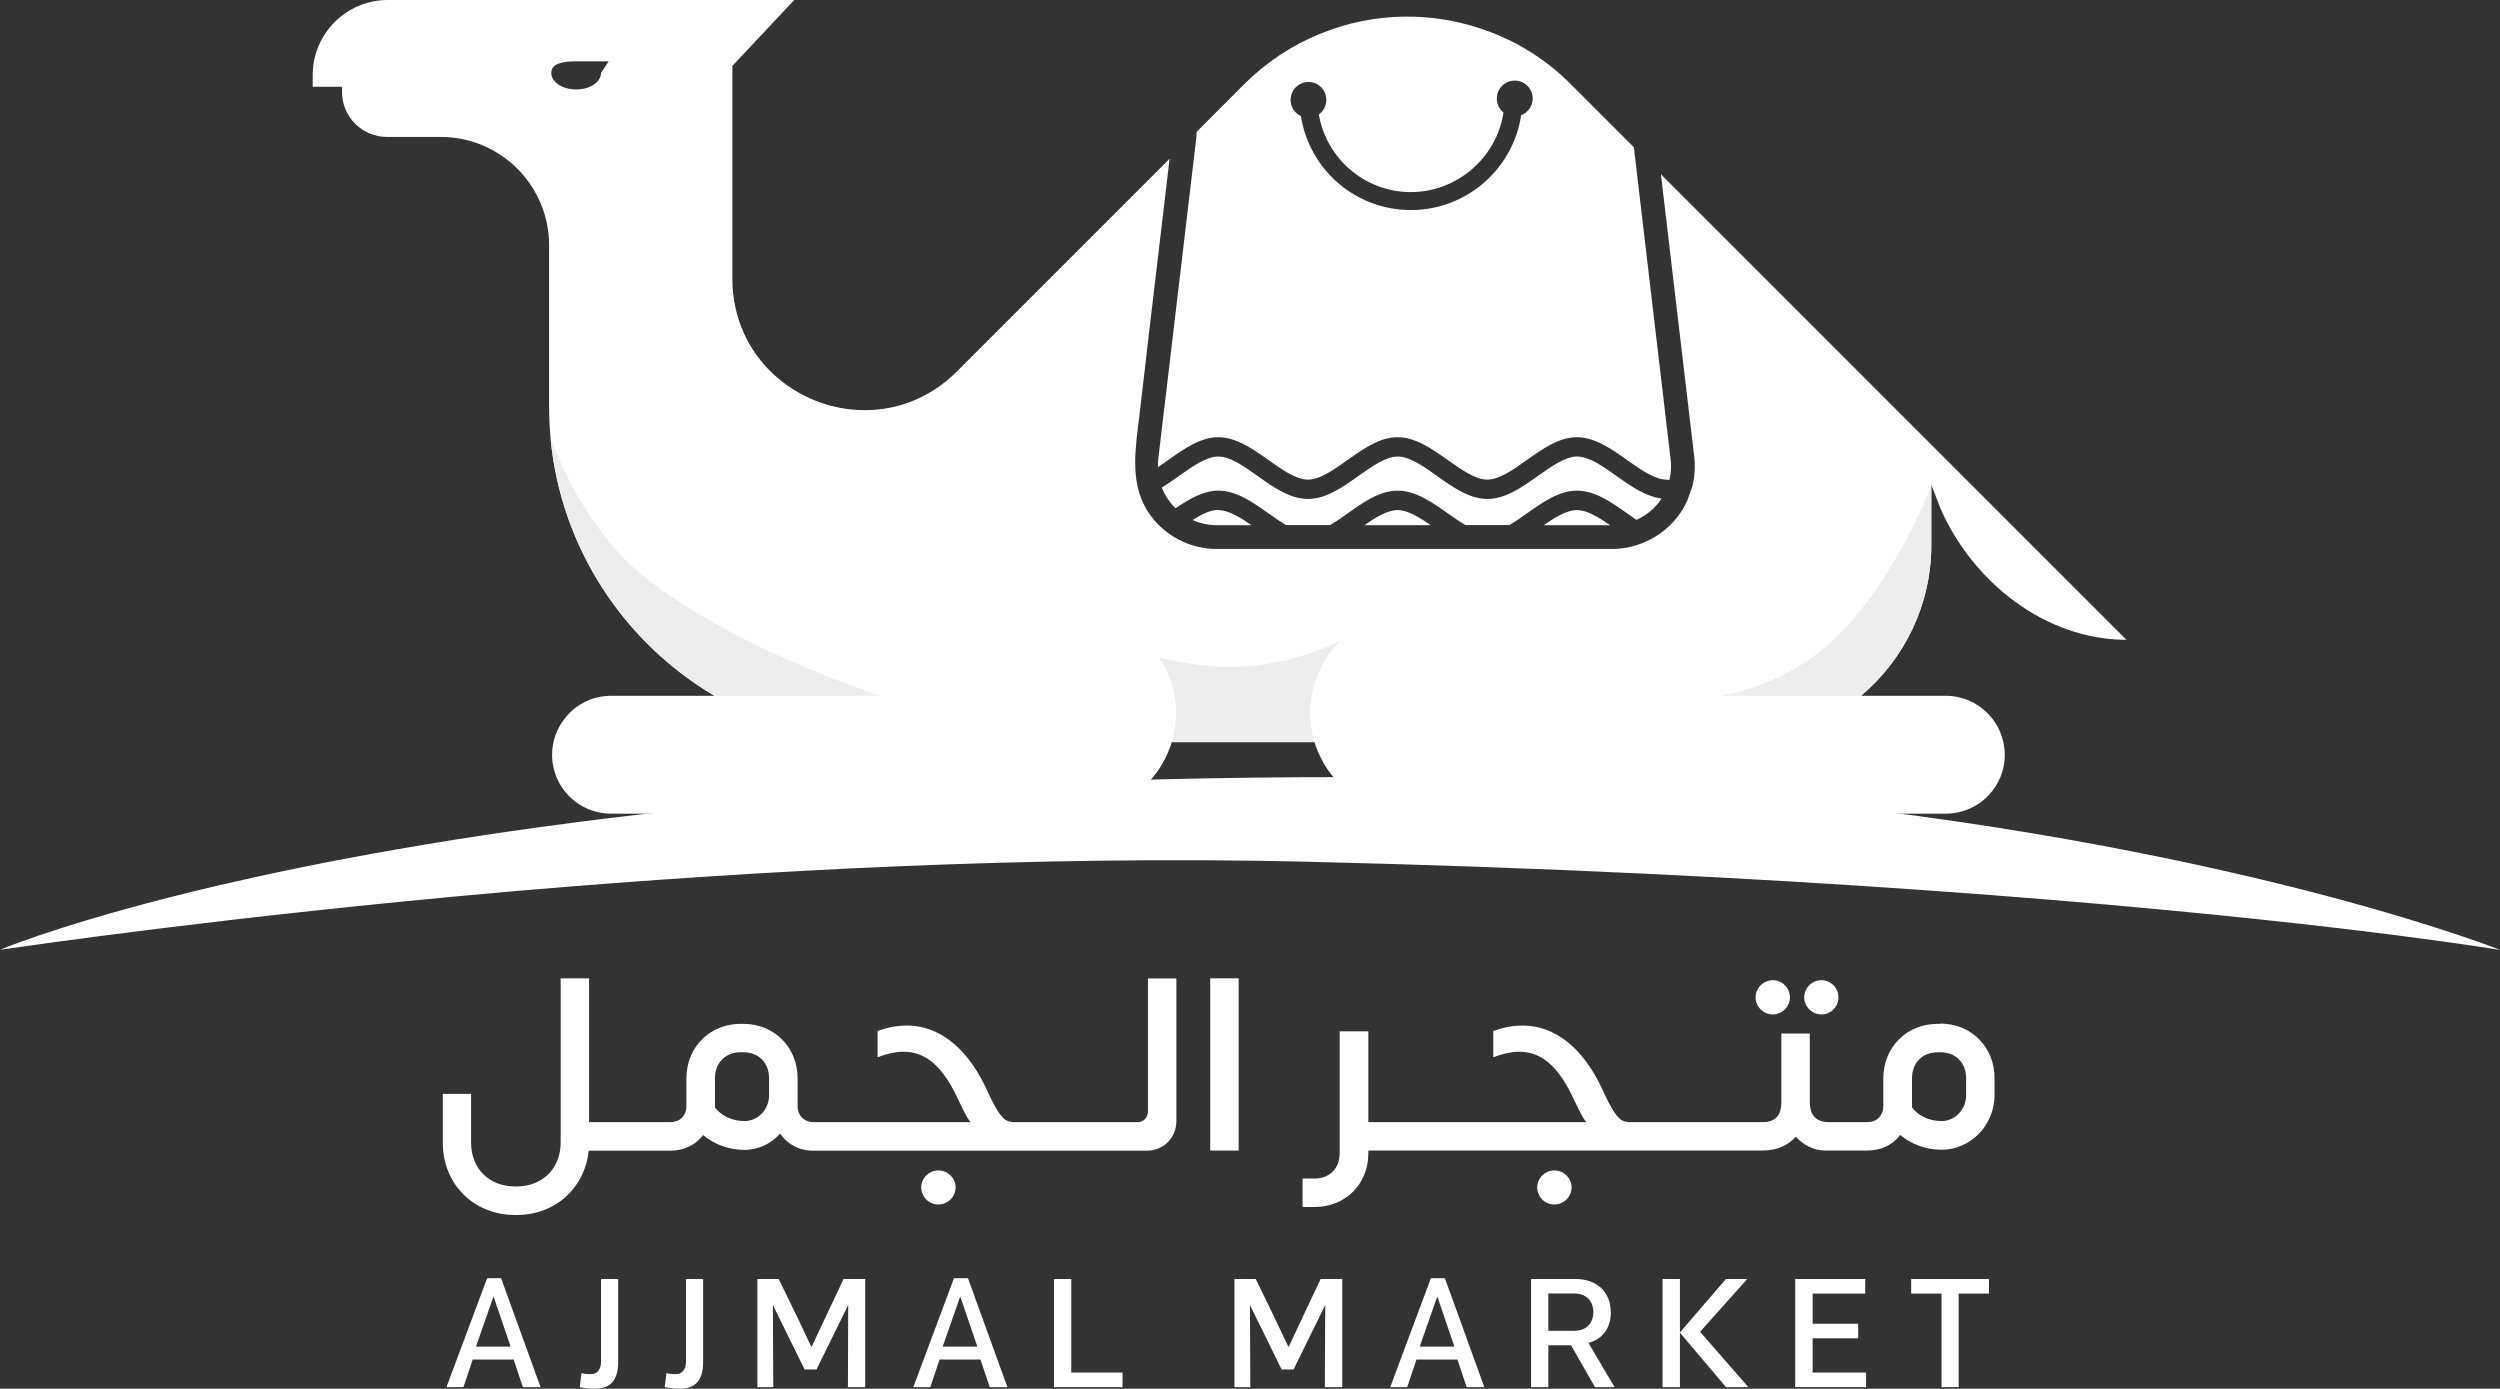 <?xml version="1.0" encoding="UTF-8"?> <svg xmlns="http://www.w3.org/2000/svg" xmlns:xlink="http://www.w3.org/1999/xlink" id="Layer_2" viewBox="0 0 183.89 102.15"><rect x="0" y="0" width="183.89" height="102.15" fill="#333333" stroke="none"/><defs><style>.cls-1{fill:#fff;}.cls-2{fill:#ededed;}</style><symbol id="Ajjmal_white" viewBox="0 0 183.89 102.15"><path class="cls-1" d="M35.83,94.02l-2.99,8.01h1.25l.68-2.03h3.01l.68,2.03h1.3l-2.9-8.01h-1.04ZM35.01,99.05l1.29-3.69,1.26,3.69h-2.55Z"></path><path class="cls-1" d="M44.21,100.13c0,.51-.19.95-.79.95-.22,0-.39-.02-.65-.07l-.13,1.02c.32.07.68.12,1.11.12,1.15,0,1.72-.63,1.72-1.96v-6.11h-1.26v6.05Z"></path><path class="cls-1" d="M50.46,100.13c0,.51-.19.95-.79.95-.22,0-.39-.02-.65-.07l-.13,1.02c.32.07.68.12,1.11.12,1.15,0,1.72-.63,1.72-1.96v-6.11h-1.26v6.05Z"></path><polygon class="cls-1" points="60.7 96.94 59.69 99.09 58.67 96.94 57.28 94.08 55.71 94.08 55.71 102.03 56.88 102.03 56.85 95.99 59.18 100.73 60.06 100.73 62.39 95.99 62.37 102.03 63.64 102.03 63.64 94.08 62.05 94.08 60.7 96.94"></polygon><path class="cls-1" d="M70.17,94.02l-2.99,8.01h1.25l.68-2.03h3.01l.68,2.03h1.3l-2.9-8.01h-1.04ZM69.34,99.05l1.29-3.69,1.26,3.69h-2.55Z"></path><polygon class="cls-1" points="78.8 94.08 77.53 94.08 77.53 102.03 82.57 102.03 82.57 100.96 78.8 100.96 78.8 94.08"></polygon><polygon class="cls-1" points="95.79 96.94 94.78 99.09 93.76 96.94 92.37 94.08 90.8 94.08 90.8 102.03 91.97 102.03 91.94 95.99 94.27 100.73 95.15 100.73 97.48 95.99 97.45 102.03 98.73 102.03 98.73 94.08 97.14 94.08 95.79 96.94"></polygon><path class="cls-1" d="M105.25,94.02l-2.99,8.01h1.25l.68-2.03h3.01l.68,2.03h1.3l-2.9-8.01h-1.04ZM104.43,99.05l1.29-3.69,1.26,3.69h-2.55Z"></path><path class="cls-1" d="M118.48,96.51c0-1.48-1.04-2.43-2.56-2.43h-3.3v7.95h1.27v-3.08h1.67l1.76,3.08h1.44l-1.92-3.25c1.02-.27,1.65-1.08,1.65-2.27ZM115.8,97.89h-1.91v-2.75h1.92c.78,0,1.39.49,1.39,1.37s-.58,1.38-1.4,1.38Z"></path><polygon class="cls-1" points="128.52 94.08 126.95 94.08 123.57 98.01 123.57 94.08 122.29 94.08 122.29 102.03 123.57 102.03 123.57 98.03 126.96 102.03 128.6 102.03 125.05 97.96 128.52 94.08"></polygon><polygon class="cls-1" points="133.33 98.44 136.68 98.44 136.68 97.37 133.33 97.37 133.33 95.15 137.2 95.15 137.2 94.08 132.05 94.08 132.05 102.03 137.26 102.03 137.26 100.96 133.33 100.96 133.33 98.44"></polygon><polygon class="cls-1" points="140.58 94.08 140.58 95.15 142.81 95.15 142.81 102.03 144.07 102.03 144.07 95.15 146.3 95.15 146.3 94.08 140.58 94.08"></polygon><path class="cls-1" d="M69.02,86.09c-.67,0-1.26.56-1.26,1.24,0,.71.58,1.27,1.26,1.27s1.27-.56,1.27-1.27c0-.67-.58-1.24-1.27-1.24Z"></path><path class="cls-1" d="M84.44,81.72c0,.56-.4.82-.76.82h-9.28v-.02c-.38-.05-.82-.11-1.86-2.46-1.84-3.9-4.72-5.43-7.99-4.22v1.93c2.73-1.06,4.35,0,5.68,2.59.47.95.87,1.88,1.17,2.18h-11.56c-.69,0-1.17-.49-1.17-1.18v-2.04c0-2.28-1.71-4.01-3.99-4.01h-.2c-2.28,0-3.99,1.73-3.99,4.01v2.04c0,.69-.47,1.18-1.17,1.18h-5.99v-10.58h-2.09v12.09c0,1.91-1.35,3.22-3.24,3.22h-.11c-1.91,0-3.24-1.31-3.24-3.22v-3.59h-2.08v3.59c0,3.04,2.26,5.32,5.32,5.32h.11c2.84,0,5.02-1.98,5.3-4.73h6.02c1,0,1.88-.44,2.4-1.15.82.69,1.89,1.09,3.04,1.09,1.04,0,1.98-.47,2.62-1.2.51.76,1.38,1.26,2.44,1.26h24.54c1.22,0,2.17-.95,2.17-2.18v-10.49h-2.09v9.76ZM56.57,80.57c0,1.06-.84,1.89-1.8,1.89-.87,0-1.69-.35-2.18-1v-2.15c0-1.15.78-1.91,1.89-1.91h.2c1.11,0,1.89.76,1.89,1.91v1.26Z"></path><rect class="cls-1" x="89.02" y="71.96" width="2.09" height="12.67"></rect><path class="cls-1" d="M114.33,86.09c-.67,0-1.26.56-1.26,1.24,0,.71.58,1.27,1.26,1.27s1.27-.56,1.27-1.27c0-.67-.58-1.24-1.27-1.24Z"></path><path class="cls-1" d="M133.97,74.62c.69,0,1.26-.56,1.26-1.26s-.56-1.26-1.26-1.26-1.26.58-1.26,1.26.58,1.26,1.26,1.26Z"></path><path class="cls-1" d="M130.4,74.62c.67,0,1.26-.56,1.26-1.26s-.58-1.26-1.26-1.26-1.27.58-1.27,1.26.58,1.26,1.27,1.26Z"></path><path class="cls-1" d="M142.72,75.31h-.2c-2.28,0-3.99,1.73-3.99,4.01v2.04c0,.69-.47,1.18-1.17,1.18h-2.84c-1.07,0-1.4-.67-1.4-1.49v-5.03h-2.09v5.03c0,.82-.29,1.49-1.38,1.49h-9.96v-.02c-.38-.05-.82-.11-1.86-2.46-1.84-3.9-4.72-5.43-7.99-4.22v1.93c2.73-1.06,4.35,0,5.68,2.59.47.95.87,1.88,1.17,2.18h-16.04v-6.68h-2.11v8.99c0,1.09-.75,1.84-1.82,1.84h-.91v2.09h.91c2.24,0,3.93-1.69,3.93-3.93v-.22h28.98c1.15,0,1.93-.42,2.46-1.02.55.6,1.31,1.02,2.15,1.02h3.13c1.02,0,1.88-.44,2.4-1.15.82.69,1.89,1.09,3.04,1.09,2.15,0,3.9-1.82,3.9-4.01v-1.26c0-2.28-1.71-4.01-3.99-4.01ZM144.62,80.57c0,1.06-.84,1.89-1.8,1.89-.87,0-1.69-.35-2.18-1v-2.15c0-1.15.78-1.91,1.89-1.91h.2c1.11,0,1.89.76,1.89,1.91v1.26Z"></path><path class="cls-1" d="M143.12,51.18h-6.23c3.16-2.67,5.17-6.65,5.17-11.1v-4.42l.66,1.71c2.38,5.46,7.74,9.69,13.69,9.69L122.17,12.82l2.46,20.84c.05.5.04,1.01-.03,1.53-.03.2-.07.37-.11.54v.04s-.02.04-.02.04l-.35.98v.02s-.02.03-.02.03c-.14.31-.3.6-.48.86-1.11,1.65-3.04,2.68-5.04,2.68h-29.08c-1.77,0-3.44-.77-4.6-2.12-1.77-2.06-1.46-4.63-1.19-6.89l.05-.38.35-2.98.35-3.03.84-7.12.36-3.04.35-2.98.02-.16-15.64,15.64c-1.97,1.97-4.4,2.85-6.78,2.85-4.97,0-9.74-3.86-9.74-9.7V4.85l4.55-4.85h-29.89c-3.05,0-5.53,2.47-5.53,5.53v.85h2.16v.41c0,1.79,1.48,3.28,3.29,3.28h3.95c4.42,0,7.99,3.57,7.99,7.99v11.84c0,.8.04,1.58.11,2.37.77,8.06,5.42,14.99,12.05,18.91h-7.6c-1.34,0-2.53.6-3.32,1.56-.63.74-1.02,1.71-1.02,2.78,0,2.4,1.94,4.33,4.34,4.33h34.14c2.05,0,3.96-.84,5.34-2.26.63-.65,1.15-1.43,1.51-2.31.1-.22.18-.46.25-.69h10.5c.07.23.15.47.25.69.51,1.21,1.3,2.23,2.28,3,1.28,1,2.88,1.57,4.58,1.57h39.32c1.7,0,3.16-.96,3.88-2.39.3-.58.46-1.24.46-1.94,0-2.4-1.95-4.34-4.34-4.34ZM44.21,5.36c0,.68-.82,1.22-1.83,1.22s-1.83-.54-1.83-1.22.82-.85,1.83-.85h2.39l-.56.85Z"></path><path class="cls-2" d="M98.55,47.2c-1.96,1.96-2.65,4.79-1.86,7.39h-10.5c.64-2.12.3-4.4-.92-6.22,1.66.41,3.45.67,5.33.67,2.91,0,5.63-.79,8.02-1.91l-.07.07Z"></path><path class="cls-2" d="M64.73,51.18h-12.18c-6.63-3.92-11.28-10.85-12.05-18.91,1.56,3.97,3.86,7.84,7.22,10.42,4.91,3.77,11.58,6.61,17.01,8.49Z"></path><path class="cls-2" d="M142.06,35.67v4.41c0,4.45-2.01,8.43-5.17,11.1h-10.4s5.11-.55,9.19-4.92c4.09-4.38,6.39-10.59,6.39-10.59Z"></path><path class="cls-1" d="M183.89,69.87s-.07-.01-.14-.02c-.79-.13-4.73-.75-11.68-1.57-7.08-.83-17.28-1.87-30.48-2.8-12.56-.89-27.82-1.68-45.66-2.1-19.89-.47-40.44.67-57.39,2.11-.43.04-.85.07-1.27.11-20.66,1.82-35.69,4.04-37.17,4.25-.04,0-.07.01-.09.01.02,0,.05-.02.09-.04.85-.35,5.97-2.34,15.79-4.65,15.02-3.52,41.08-7.79,79.84-8,43.13-.23,72.45,7.55,83.4,11.05,2.59.83,4.15,1.41,4.62,1.59.07.03.12.05.14.06Z"></path><path class="cls-1" d="M105.25,38.63h-4.89c.85-.59,1.7-1.11,2.44-1.11s1.6.53,2.44,1.11Z"></path><path class="cls-1" d="M86.47,37.39c-.44-.43-.79-.95-1.01-1.53.43-.26.85-.56,1.26-.85.99-.7,2.01-1.43,2.89-1.43s1.9.72,2.89,1.43c1.17.83,2.38,1.69,3.71,1.69s2.54-.86,3.71-1.69c.99-.7,2.01-1.43,2.89-1.43s1.9.72,2.89,1.43c1.17.83,2.38,1.69,3.71,1.69s2.54-.86,3.71-1.69c.99-.7,2.01-1.43,2.89-1.43s1.9.72,2.89,1.43c1.06.75,2.14,1.51,3.32,1.66,0,.01-.02.03-.03.04-.44.67-1.08,1.2-1.82,1.53-.22-.15-.44-.3-.66-.46-1.17-.83-2.38-1.69-3.71-1.69s-2.54.86-3.71,1.69c-.42.3-.85.6-1.26.84h-3.25c-.42-.25-.84-.55-1.26-.84-1.17-.83-2.38-1.69-3.71-1.69s-2.54.86-3.71,1.69c-.42.3-.85.6-1.26.84h-3.25c-.42-.25-.84-.55-1.26-.84-1.17-.83-2.38-1.69-3.71-1.69-1.11,0-2.14.61-3.14,1.29Z"></path><path class="cls-1" d="M89.61,37.52c.74,0,1.6.53,2.44,1.11h-2.56c-.63,0-1.23-.14-1.77-.38.66-.42,1.3-.74,1.88-.74Z"></path><path class="cls-1" d="M118.44,38.63h-4.89c.85-.59,1.7-1.11,2.44-1.11s1.6.53,2.44,1.11Z"></path><path class="cls-1" d="M122.89,33.83l-.38-3.21-.05-.44-2.28-19.35-4.63-4.63c-1.72-1.73-3.74-3.01-5.89-3.83-4.05-1.57-8.59-1.54-12.61.14-2.02.82-3.9,2.06-5.54,3.69l-3.48,3.49-.03.24v.17s-2.29,19.35-2.29,19.35l-.1.81-.42,3.57c-.02.12-.02.25-.02.37,0,.05.01.1.01.16.24-.17.48-.34.73-.51,1.17-.83,2.38-1.69,3.7-1.69s2.54.86,3.71,1.69c.99.7,2.01,1.43,2.89,1.43s1.9-.73,2.89-1.43c1.17-.83,2.38-1.69,3.7-1.69s2.54.86,3.71,1.69c.99.7,2.01,1.43,2.89,1.43s1.9-.73,2.89-1.43c1.17-.83,2.38-1.69,3.7-1.69s2.54.86,3.71,1.69c.99.7,2.02,1.43,2.89,1.43.07,0,.13.02.2.04.03-.13.06-.25.08-.38.05-.36.06-.73.02-1.11ZM111.89,8.48c-.6,3.94-4,6.97-8.11,6.97s-7.47-3-8.09-6.91c-.45-.21-.76-.66-.76-1.19,0-.73.59-1.32,1.32-1.32s1.31.59,1.31,1.32c0,.44-.22.83-.55,1.07.55,3.24,3.38,5.71,6.77,5.71s6.31-2.54,6.81-5.85c-.3-.24-.49-.61-.49-1.03,0-.73.59-1.32,1.32-1.32s1.32.59,1.32,1.32c0,.56-.36,1.04-.85,1.23Z"></path></symbol></defs><g id="Layer_1-2"><use width="183.89" height="102.15" xlink:href="#Ajjmal_white"></use></g></svg> 